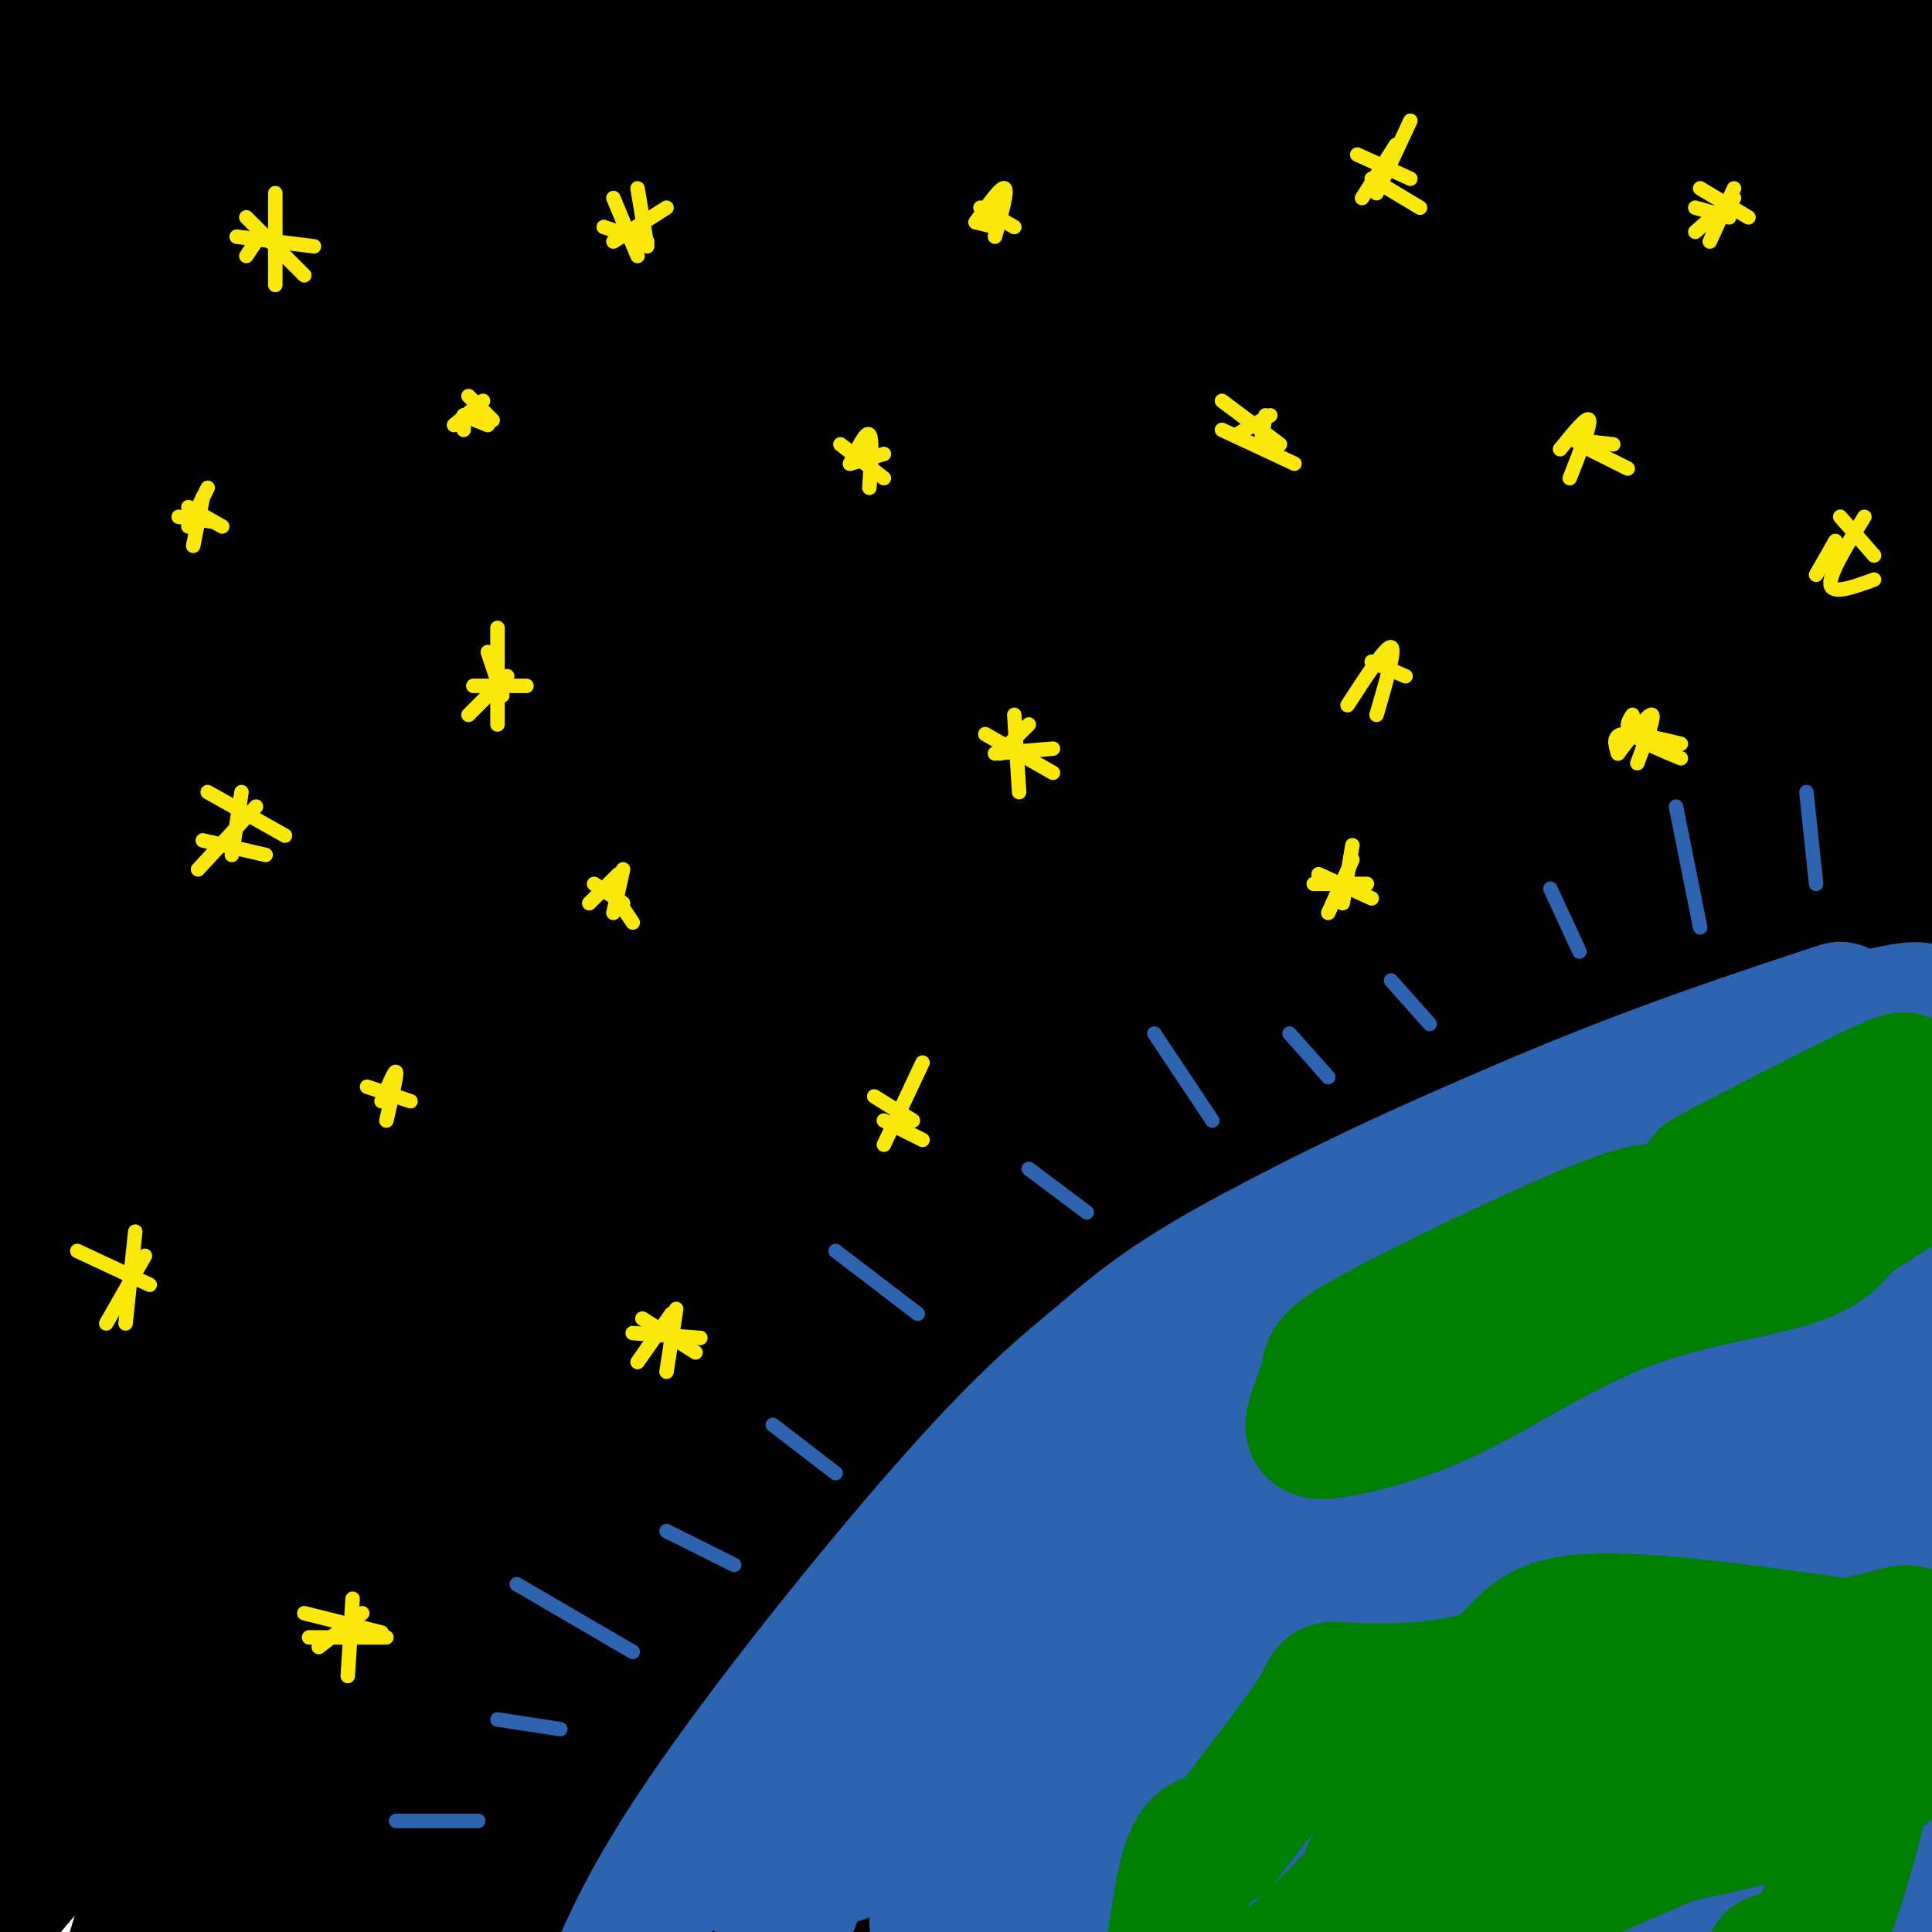 <svg viewBox='0 0 400 400' version='1.1' xmlns='http://www.w3.org/2000/svg' xmlns:xlink='http://www.w3.org/1999/xlink'><g fill='none' stroke='#000000' stroke-width='28' stroke-linecap='round' stroke-linejoin='round'><path d='M92,111c22.690,-24.993 45.380,-49.986 53,-62c7.620,-12.014 0.170,-11.048 -31,14c-31.170,25.048 -86.062,74.177 -105,89c-18.938,14.823 -1.924,-4.660 26,-35c27.924,-30.340 66.757,-71.536 81,-87c14.243,-15.464 3.897,-5.196 5,-8c1.103,-2.804 13.657,-18.679 -16,11c-29.657,29.679 -101.523,104.914 -97,95c4.523,-9.914 85.435,-104.975 97,-124c11.565,-19.025 -46.218,37.988 -104,95'/><path d='M1,99c-26.009,24.798 -39.031,39.292 -12,7c27.031,-32.292 94.113,-111.371 86,-108c-8.113,3.371 -91.423,89.194 -94,89c-2.577,-0.194 75.577,-86.403 93,-107c17.423,-20.597 -25.887,24.417 -54,52c-28.113,27.583 -41.031,37.734 -29,21c12.031,-16.734 49.009,-60.353 56,-70c6.991,-9.647 -16.004,14.676 -39,39'/><path d='M8,22c-15.653,14.778 -35.287,32.223 -25,20c10.287,-12.223 50.493,-54.115 52,-57c1.507,-2.885 -35.684,33.238 -43,38c-7.316,4.762 15.245,-21.836 24,-33c8.755,-11.164 3.705,-6.895 2,-8c-1.705,-1.105 -0.064,-7.585 -4,-1c-3.936,6.585 -13.449,26.235 -18,36c-4.551,9.765 -4.139,9.644 -3,10c1.139,0.356 3.007,1.189 4,3c0.993,1.811 1.112,4.599 15,-4c13.888,-8.599 41.547,-28.584 61,-41c19.453,-12.416 30.701,-17.262 35,-18c4.299,-0.738 1.650,2.631 -1,6'/><path d='M107,-27c-18.192,24.788 -63.171,83.759 -91,123c-27.829,39.241 -38.506,58.754 -41,66c-2.494,7.246 3.195,2.225 17,-12c13.805,-14.225 35.726,-37.655 73,-73c37.274,-35.345 89.902,-82.605 112,-100c22.098,-17.395 13.666,-4.925 28,-19c14.334,-14.075 51.435,-54.696 6,2c-45.435,56.696 -173.406,210.707 -212,256c-38.594,45.293 12.190,-18.133 52,-64c39.810,-45.867 68.648,-74.174 96,-100c27.352,-25.826 53.218,-49.170 71,-62c17.782,-12.830 27.480,-15.147 41,-25c13.520,-9.853 30.863,-27.244 -8,16c-38.863,43.244 -133.931,147.122 -229,251'/><path d='M22,232c-25.003,26.554 26.990,-32.561 70,-78c43.010,-45.439 77.038,-77.203 107,-104c29.962,-26.797 55.860,-48.627 73,-61c17.140,-12.373 25.523,-15.288 30,-16c4.477,-0.712 5.049,0.780 5,3c-0.049,2.220 -0.721,5.167 -19,24c-18.279,18.833 -54.167,53.551 -70,68c-15.833,14.449 -11.610,8.630 -62,67c-50.390,58.370 -155.391,180.929 -165,194c-9.609,13.071 76.174,-83.347 132,-143c55.826,-59.653 81.696,-82.541 106,-104c24.304,-21.459 47.041,-41.489 67,-57c19.959,-15.511 37.141,-26.502 46,-30c8.859,-3.498 9.396,0.496 17,-4c7.604,-4.496 22.275,-17.484 -12,19c-34.275,36.484 -117.497,122.438 -193,206c-75.503,83.562 -143.287,164.732 -164,189c-20.713,24.268 5.643,-8.366 32,-41'/><path d='M22,364c32.508,-38.646 97.780,-114.761 137,-158c39.220,-43.239 52.390,-53.600 72,-70c19.610,-16.400 45.662,-38.837 67,-55c21.338,-16.163 37.963,-26.050 49,-30c11.037,-3.950 16.485,-1.962 25,-6c8.515,-4.038 20.097,-14.103 -14,20c-34.097,34.103 -113.871,112.372 -164,163c-50.129,50.628 -70.611,73.615 -110,118c-39.389,44.385 -97.684,110.169 -76,88c21.684,-22.169 123.346,-132.290 177,-189c53.654,-56.710 59.300,-60.007 77,-75c17.700,-14.993 47.456,-41.682 70,-57c22.544,-15.318 37.877,-19.266 53,-28c15.123,-8.734 30.036,-22.254 -4,13c-34.036,35.254 -117.021,119.281 -186,194c-68.979,74.719 -123.953,140.131 -130,146c-6.047,5.869 36.834,-47.804 65,-82c28.166,-34.196 41.619,-48.913 61,-69c19.381,-20.087 44.691,-45.543 70,-71'/><path d='M261,216c23.108,-21.906 45.877,-41.173 66,-53c20.123,-11.827 37.600,-16.216 50,-22c12.400,-5.784 19.724,-12.964 -10,20c-29.724,32.964 -96.496,106.072 -152,170c-55.504,63.928 -99.738,118.676 -92,109c7.738,-9.676 67.450,-83.778 101,-124c33.550,-40.222 40.939,-46.566 56,-59c15.061,-12.434 37.793,-30.960 51,-39c13.207,-8.040 16.889,-5.596 28,-13c11.111,-7.404 29.650,-24.658 -1,13c-30.650,37.658 -110.490,130.226 -157,187c-46.510,56.774 -59.691,77.754 -43,58c16.691,-19.754 63.254,-80.241 97,-119c33.746,-38.759 54.674,-55.791 67,-64c12.326,-8.209 16.049,-7.595 28,-17c11.951,-9.405 32.129,-28.830 5,5c-27.129,33.830 -101.564,120.915 -176,208'/><path d='M179,476c-8.452,8.888 58.419,-72.891 92,-113c33.581,-40.109 33.873,-38.547 43,-46c9.127,-7.453 27.091,-23.921 38,-32c10.909,-8.079 14.764,-7.769 22,-12c7.236,-4.231 17.853,-13.002 -10,21c-27.853,34.002 -94.177,110.778 -124,146c-29.823,35.222 -23.144,28.889 -26,34c-2.856,5.111 -15.248,21.666 1,4c16.248,-17.666 61.137,-69.554 90,-100c28.863,-30.446 41.701,-39.449 49,-44c7.299,-4.551 9.061,-4.649 16,-10c6.939,-5.351 19.056,-15.956 0,5c-19.056,20.956 -69.286,73.472 -105,113c-35.714,39.528 -56.913,66.069 -35,44c21.913,-22.069 86.938,-92.749 122,-128c35.062,-35.251 40.161,-35.072 33,-25c-7.161,10.072 -26.580,30.036 -46,50'/><path d='M339,383c-28.530,31.413 -76.855,84.945 -76,85c0.855,0.055 50.890,-53.369 82,-85c31.110,-31.631 43.296,-41.470 31,-27c-12.296,14.470 -49.072,53.248 -72,79c-22.928,25.752 -32.007,38.479 -34,43c-1.993,4.521 3.099,0.837 4,1c0.901,0.163 -2.391,4.175 18,-16c20.391,-20.175 64.464,-64.536 87,-87c22.536,-22.464 23.535,-23.032 6,-4c-17.535,19.032 -53.606,57.662 -76,82c-22.394,24.338 -31.113,34.382 -13,19c18.113,-15.382 63.056,-56.191 108,-97'/><path d='M404,376c7.869,-6.667 -26.458,25.164 -50,49c-23.542,23.836 -36.299,39.676 -39,45c-2.701,5.324 4.653,0.130 6,0c1.347,-0.130 -3.312,4.802 17,-12c20.312,-16.802 65.594,-55.340 64,-52c-1.594,3.340 -50.064,48.557 -66,65c-15.936,16.443 0.662,4.112 22,-32c21.338,-36.112 47.417,-96.005 62,-124c14.583,-27.995 17.672,-24.091 -2,-2c-19.672,22.091 -62.104,62.371 -97,101c-34.896,38.629 -62.256,75.608 -70,87c-7.744,11.392 4.128,-2.804 16,-17'/><path d='M267,484c20.832,-26.793 64.912,-85.275 106,-132c41.088,-46.725 79.183,-81.691 83,-88c3.817,-6.309 -26.643,16.041 -81,64c-54.357,47.959 -132.609,121.526 -168,154c-35.391,32.474 -27.921,23.854 -30,25c-2.079,1.146 -13.707,12.056 -7,-2c6.707,-14.056 31.750,-53.079 51,-80c19.250,-26.921 32.708,-41.741 47,-59c14.292,-17.259 29.419,-36.956 50,-59c20.581,-22.044 46.616,-46.435 73,-68c26.384,-21.565 53.118,-40.303 39,-25c-14.118,15.303 -69.086,64.647 -135,130c-65.914,65.353 -142.772,146.716 -179,183c-36.228,36.284 -31.824,27.488 -30,19c1.824,-8.488 1.068,-16.670 1,-22c-0.068,-5.330 0.552,-7.809 16,-46c15.448,-38.191 45.724,-112.096 76,-186'/><path d='M179,292c28.998,-63.825 63.492,-130.388 77,-158c13.508,-27.612 6.031,-16.272 -9,0c-15.031,16.272 -37.614,37.475 -50,47c-12.386,9.525 -14.574,7.370 -47,58c-32.426,50.630 -95.091,154.044 -118,185c-22.909,30.956 -6.061,-10.545 9,-64c15.061,-53.455 28.336,-118.863 35,-153c6.664,-34.137 6.718,-37.001 18,-59c11.282,-21.999 33.791,-63.132 26,-49c-7.791,14.132 -45.882,83.530 -76,158c-30.118,74.470 -52.263,154.011 -49,123c3.263,-31.011 31.932,-172.575 48,-242c16.068,-69.425 19.534,-66.713 23,-64'/><path d='M66,74c-11.536,42.264 -51.877,179.922 -69,244c-17.123,64.078 -11.028,54.574 -8,50c3.028,-4.574 2.989,-4.218 3,3c0.011,7.218 0.071,21.298 6,-18c5.929,-39.298 17.727,-131.976 26,-184c8.273,-52.024 13.019,-63.395 19,-83c5.981,-19.605 13.196,-47.444 5,-11c-8.196,36.444 -31.802,137.169 -43,186c-11.198,48.831 -9.988,45.766 -10,54c-0.012,8.234 -1.246,27.765 0,33c1.246,5.235 4.973,-3.828 7,-5c2.027,-1.172 2.355,5.546 9,-26c6.645,-31.546 19.606,-101.357 28,-141c8.394,-39.643 12.220,-49.119 18,-65c5.780,-15.881 13.513,-38.167 21,-54c7.487,-15.833 14.729,-25.213 20,-31c5.271,-5.787 8.573,-7.981 11,-5c2.427,2.981 3.979,11.137 -2,39c-5.979,27.863 -19.490,75.431 -33,123'/><path d='M74,183c-20.037,70.123 -53.628,183.929 -52,184c1.628,0.071 38.477,-113.595 58,-170c19.523,-56.405 21.720,-55.549 30,-68c8.280,-12.451 22.643,-38.210 35,-57c12.357,-18.790 22.709,-30.610 30,-34c7.291,-3.390 11.521,1.649 16,-1c4.479,-2.649 9.208,-12.987 -8,31c-17.208,43.987 -56.354,142.299 -80,200c-23.646,57.701 -31.792,74.792 -38,86c-6.208,11.208 -10.477,16.532 -14,20c-3.523,3.468 -6.301,5.078 -7,-9c-0.699,-14.078 0.680,-43.844 1,-60c0.320,-16.156 -0.418,-18.702 8,-58c8.418,-39.298 25.990,-115.349 32,-148c6.010,-32.651 0.456,-21.903 -5,-13c-5.456,8.903 -10.813,15.960 -15,18c-4.187,2.040 -7.205,-0.938 -20,38c-12.795,38.938 -35.368,119.791 -45,152c-9.632,32.209 -6.323,15.774 -5,7c1.323,-8.774 0.662,-9.887 0,-11'/><path d='M-5,290c0.381,-24.048 1.333,-78.667 6,-123c4.667,-44.333 13.049,-78.378 10,-71c-3.049,7.378 -17.529,56.181 -26,94c-8.471,37.819 -10.934,64.654 -12,77c-1.066,12.346 -0.736,10.204 0,15c0.736,4.796 1.877,16.530 3,-8c1.123,-24.530 2.229,-85.326 3,-114c0.771,-28.674 1.206,-25.228 5,-35c3.794,-9.772 10.948,-32.762 16,-41c5.052,-8.238 8.004,-1.724 14,-3c5.996,-1.276 15.037,-10.344 29,-20c13.963,-9.656 32.846,-19.902 66,-32c33.154,-12.098 80.577,-26.049 128,-40'/><path d='M237,-11c29.058,-7.878 37.701,-7.574 4,0c-33.701,7.574 -109.748,22.416 -143,27c-33.252,4.584 -23.710,-1.090 -21,-4c2.710,-2.910 -1.411,-3.055 -3,-4c-1.589,-0.945 -0.646,-2.688 6,-6c6.646,-3.312 18.993,-8.191 27,-11c8.007,-2.809 11.672,-3.547 31,-8c19.328,-4.453 54.319,-12.622 75,-17c20.681,-4.378 27.052,-4.965 34,-5c6.948,-0.035 14.474,0.483 22,1'/><path d='M41,78c-3.951,6.868 -7.902,13.737 -12,28c-4.098,14.263 -8.342,35.922 -10,50c-1.658,14.078 -0.731,20.577 1,25c1.731,4.423 4.265,6.771 8,8c3.735,1.229 8.671,1.339 14,0c5.329,-1.339 11.050,-4.129 19,-10c7.950,-5.871 18.130,-14.824 33,-31c14.870,-16.176 34.430,-39.575 46,-53c11.570,-13.425 15.150,-16.876 18,-18c2.850,-1.124 4.969,0.080 5,0c0.031,-0.080 -2.026,-1.443 -34,52c-31.974,53.443 -93.867,161.692 -97,170c-3.133,8.308 52.492,-83.323 87,-137c34.508,-53.677 47.899,-69.398 56,-78c8.101,-8.602 10.912,-10.085 18,-18c7.088,-7.915 18.454,-22.261 2,14c-16.454,36.261 -60.727,123.131 -105,210'/><path d='M90,290c-25.441,52.903 -36.545,80.161 -35,81c1.545,0.839 15.737,-24.740 35,-64c19.263,-39.260 43.597,-92.200 59,-124c15.403,-31.800 21.874,-42.461 38,-64c16.126,-21.539 41.908,-53.957 53,-67c11.092,-13.043 7.495,-6.711 13,-9c5.505,-2.289 20.111,-13.198 12,5c-8.111,18.198 -38.941,65.503 -86,152c-47.059,86.497 -110.349,212.185 -118,225c-7.651,12.815 40.337,-87.245 66,-139c25.663,-51.755 29.000,-55.207 38,-70c9.000,-14.793 23.664,-40.928 44,-67c20.336,-26.072 46.343,-52.080 63,-67c16.657,-14.920 23.963,-18.752 27,-17c3.037,1.752 1.804,9.088 8,4c6.196,-5.088 19.822,-22.601 -9,23c-28.822,45.601 -100.092,154.314 -145,227c-44.908,72.686 -63.454,109.343 -82,146'/><path d='M71,465c-17.746,35.151 -21.113,50.028 -6,8c15.113,-42.028 48.704,-140.963 71,-203c22.296,-62.037 33.296,-87.178 48,-116c14.704,-28.822 33.114,-61.327 40,-75c6.886,-13.673 2.250,-8.515 -12,6c-14.250,14.515 -38.113,38.387 -58,62c-19.887,23.613 -35.799,46.966 -51,69c-15.201,22.034 -29.691,42.750 -52,80c-22.309,37.250 -52.438,91.035 -66,115c-13.562,23.965 -10.557,18.110 1,-5c11.557,-23.110 31.666,-63.476 54,-102c22.334,-38.524 46.894,-75.206 66,-102c19.106,-26.794 32.758,-43.701 48,-60c15.242,-16.299 32.074,-31.990 46,-43c13.926,-11.010 24.947,-17.338 31,-18c6.053,-0.662 7.139,4.342 9,7c1.861,2.658 4.499,2.970 -14,32c-18.499,29.030 -58.134,86.777 -99,152c-40.866,65.223 -82.962,137.921 -84,141c-1.038,3.079 38.981,-63.460 79,-130'/><path d='M122,283c18.566,-31.433 25.479,-45.016 47,-75c21.521,-29.984 57.648,-76.369 82,-103c24.352,-26.631 36.929,-33.507 50,-42c13.071,-8.493 26.637,-18.602 34,-17c7.363,1.602 8.521,14.915 11,18c2.479,3.085 6.277,-4.058 -23,40c-29.277,44.058 -91.628,139.317 -137,205c-45.372,65.683 -73.764,101.791 -84,113c-10.236,11.209 -2.316,-2.482 -1,-6c1.316,-3.518 -3.972,3.135 17,-34c20.972,-37.135 68.204,-118.059 97,-163c28.796,-44.941 39.155,-53.899 55,-69c15.845,-15.101 37.174,-36.345 53,-50c15.826,-13.655 26.147,-19.721 37,-26c10.853,-6.279 22.237,-12.770 9,3c-13.237,15.770 -51.097,53.800 -75,79c-23.903,25.200 -33.851,37.571 -56,66c-22.149,28.429 -56.500,72.916 -86,114c-29.500,41.084 -54.150,78.766 -66,97c-11.850,18.234 -10.902,17.021 -4,0c6.902,-17.021 19.757,-49.851 37,-87c17.243,-37.149 38.873,-78.617 56,-111c17.127,-32.383 29.751,-55.681 43,-77c13.249,-21.319 27.125,-40.660 41,-60'/><path d='M259,98c11.952,-15.900 21.331,-25.651 23,-29c1.669,-3.349 -4.373,-0.298 -17,10c-12.627,10.298 -31.841,27.841 -47,42c-15.159,14.159 -26.265,24.933 -60,64c-33.735,39.067 -90.100,106.428 -127,149c-36.900,42.572 -54.337,60.356 -63,68c-8.663,7.644 -8.553,5.148 -13,7c-4.447,1.852 -13.450,8.051 9,-24c22.450,-32.051 76.353,-102.351 109,-142c32.647,-39.649 44.036,-48.648 61,-64c16.964,-15.352 39.501,-37.059 60,-54c20.499,-16.941 38.958,-29.118 50,-33c11.042,-3.882 14.667,0.531 27,-5c12.333,-5.531 33.376,-21.007 -12,39c-45.376,60.007 -157.170,195.495 -212,266c-54.830,70.505 -52.695,76.025 -21,37c31.695,-39.025 92.951,-122.597 128,-168c35.049,-45.403 43.890,-52.638 58,-68c14.110,-15.362 33.488,-38.851 60,-60c26.512,-21.149 60.158,-39.957 79,-48c18.842,-8.043 22.881,-5.319 25,0c2.119,5.319 2.320,13.234 -4,26c-6.320,12.766 -19.160,30.383 -32,48'/><path d='M340,159c-51.019,73.030 -162.565,231.604 -194,273c-31.435,41.396 17.243,-34.388 57,-94c39.757,-59.612 70.594,-103.052 93,-132c22.406,-28.948 36.382,-43.403 50,-57c13.618,-13.597 26.878,-26.335 40,-36c13.122,-9.665 26.107,-16.257 28,-13c1.893,3.257 -7.304,16.364 -7,17c0.304,0.636 10.111,-11.199 -26,37c-36.111,48.199 -118.138,156.433 -167,218c-48.862,61.567 -64.559,76.467 -74,81c-9.441,4.533 -12.626,-1.302 -11,-12c1.626,-10.698 8.062,-26.258 17,-46c8.938,-19.742 20.378,-43.667 31,-66c10.622,-22.333 20.427,-43.073 41,-74c20.573,-30.927 51.913,-72.041 71,-95c19.087,-22.959 25.920,-27.762 38,-38c12.080,-10.238 29.406,-25.910 20,-13c-9.406,12.910 -45.545,54.403 -88,108c-42.455,53.597 -91.228,119.299 -140,185'/><path d='M119,402c-35.271,45.226 -53.449,65.793 -60,70c-6.551,4.207 -1.474,-7.944 4,-21c5.474,-13.056 11.344,-27.017 20,-44c8.656,-16.983 20.096,-36.987 34,-58c13.904,-21.013 30.272,-43.034 45,-63c14.728,-19.966 27.816,-37.877 50,-62c22.184,-24.123 53.464,-54.457 73,-71c19.536,-16.543 27.329,-19.296 32,-19c4.671,0.296 6.222,3.640 8,6c1.778,2.360 3.784,3.735 -16,33c-19.784,29.265 -61.359,86.420 -100,146c-38.641,59.580 -74.348,121.584 -65,105c9.348,-16.584 63.751,-111.758 95,-164c31.249,-52.242 39.342,-61.552 55,-80c15.658,-18.448 38.879,-46.033 27,-30c-11.879,16.033 -58.860,75.686 -97,132c-38.140,56.314 -67.440,109.290 -83,138c-15.560,28.710 -17.382,33.153 -19,40c-1.618,6.847 -3.034,16.099 8,3c11.034,-13.099 34.517,-48.550 58,-84'/><path d='M188,379c34.945,-53.147 93.306,-144.015 129,-192c35.694,-47.985 48.720,-53.087 60,-58c11.280,-4.913 20.812,-9.637 26,-7c5.188,2.637 6.031,12.635 10,13c3.969,0.365 11.065,-8.904 -4,34c-15.065,42.904 -52.289,137.979 -69,179c-16.711,41.021 -12.907,27.986 -12,22c0.907,-5.986 -1.082,-4.923 -3,-2c-1.918,2.923 -3.767,7.706 6,-27c9.767,-34.706 31.148,-108.900 46,-152c14.852,-43.100 23.174,-55.105 30,-66c6.826,-10.895 12.155,-20.682 17,-27c4.845,-6.318 9.206,-9.169 11,-6c1.794,3.169 1.022,12.358 2,13c0.978,0.642 3.706,-7.265 -4,33c-7.706,40.265 -25.846,128.700 -35,169c-9.154,40.300 -9.323,32.466 -11,30c-1.677,-2.466 -4.861,0.436 -7,3c-2.139,2.564 -3.233,4.790 -5,-11c-1.767,-15.790 -4.206,-49.597 -5,-72c-0.794,-22.403 0.059,-33.401 3,-50c2.941,-16.599 7.971,-38.800 13,-61'/><path d='M386,144c5.144,-20.509 11.502,-41.282 12,-20c0.498,21.282 -4.866,84.620 -6,116c-1.134,31.380 1.961,30.802 7,44c5.039,13.198 12.021,40.173 15,54c2.979,13.827 1.954,14.507 0,15c-1.954,0.493 -4.837,0.799 -8,1c-3.163,0.201 -6.605,0.298 -12,-9c-5.395,-9.298 -12.743,-27.991 -17,-44c-4.257,-16.009 -5.422,-29.333 -6,-44c-0.578,-14.667 -0.568,-30.678 0,-43c0.568,-12.322 1.693,-20.955 6,-37c4.307,-16.045 11.796,-39.503 16,-45c4.204,-5.497 5.123,6.968 6,4c0.877,-2.968 1.713,-21.367 0,24c-1.713,45.367 -5.975,154.500 -8,168c-2.025,13.500 -1.815,-68.635 -2,-105c-0.185,-36.365 -0.767,-26.962 4,-53c4.767,-26.038 14.884,-87.519 25,-149'/><path d='M418,21c4.219,-31.015 2.265,-34.052 7,-44c4.735,-9.948 16.159,-26.806 -5,-6c-21.159,20.806 -74.899,79.277 -110,115c-35.101,35.723 -51.561,48.699 -51,43c0.561,-5.699 18.142,-30.071 33,-50c14.858,-19.929 26.992,-35.414 51,-58c24.008,-22.586 59.891,-52.271 75,-64c15.109,-11.729 9.443,-5.501 -1,8c-10.443,13.501 -25.663,34.274 -48,60c-22.337,25.726 -51.792,56.405 -77,81c-25.208,24.595 -46.169,43.105 -49,41c-2.831,-2.105 12.468,-24.827 23,-40c10.532,-15.173 16.297,-22.799 28,-36c11.703,-13.201 29.343,-31.977 48,-49c18.657,-17.023 38.331,-32.292 45,-37c6.669,-4.708 0.335,1.146 -6,7'/><path d='M381,-8c-19.694,20.152 -65.930,67.031 -101,102c-35.070,34.969 -58.975,58.027 -59,53c-0.025,-5.027 23.828,-38.138 38,-57c14.172,-18.862 18.662,-23.476 32,-37c13.338,-13.524 35.523,-35.960 52,-49c16.477,-13.040 27.244,-16.684 37,-22c9.756,-5.316 18.499,-12.304 -13,18c-31.499,30.304 -103.240,97.900 -147,140c-43.760,42.100 -59.540,58.706 -24,27c35.540,-31.706 122.398,-111.723 167,-150c44.602,-38.277 46.946,-34.815 52,-34c5.054,0.815 12.819,-1.019 16,1c3.181,2.019 1.780,7.890 1,13c-0.780,5.110 -0.937,9.460 -8,24c-7.063,14.540 -21.031,39.270 -35,64'/><path d='M389,85c-13.939,23.450 -31.287,50.073 -24,38c7.287,-12.073 39.208,-62.844 56,-94c16.792,-31.156 18.456,-42.696 20,-41c1.544,1.696 2.967,16.628 1,35c-1.967,18.372 -7.323,40.185 -12,55c-4.677,14.815 -8.674,22.633 -12,27c-3.326,4.367 -5.981,5.282 -9,6c-3.019,0.718 -6.402,1.237 -9,-1c-2.598,-2.237 -4.410,-7.230 -6,-12c-1.590,-4.770 -2.957,-9.317 -1,-22c1.957,-12.683 7.239,-33.503 11,-47c3.761,-13.497 6.002,-19.672 10,-29c3.998,-9.328 9.752,-21.810 12,-21c2.248,0.810 0.990,14.910 -8,48c-8.990,33.090 -25.711,85.168 -30,92c-4.289,6.832 3.856,-31.584 12,-70'/><path d='M400,49c2.470,-15.218 2.643,-18.263 6,-30c3.357,-11.737 9.896,-32.167 14,-39c4.104,-6.833 5.771,-0.071 -4,29c-9.771,29.071 -30.981,80.450 -27,86c3.981,5.550 33.155,-34.728 47,-54c13.845,-19.272 12.363,-17.536 16,-25c3.637,-7.464 12.393,-24.127 11,-23c-1.393,1.127 -12.934,20.045 -33,48c-20.066,27.955 -48.657,64.947 -39,45c9.657,-19.947 57.561,-96.832 66,-115c8.439,-18.168 -22.589,22.381 -43,52c-20.411,29.619 -30.206,48.310 -40,67'/><path d='M374,90c-6.444,14.156 -2.556,16.044 3,15c5.556,-1.044 12.778,-5.022 20,-9'/><path d='M395,38c-0.476,-7.077 -0.952,-14.155 -5,-10c-4.048,4.155 -11.667,19.542 -11,18c0.667,-1.542 9.619,-20.012 8,-20c-1.619,0.012 -13.810,18.506 -26,37'/></g>
<g fill='none' stroke='#fae80b' stroke-width='3' stroke-linecap='round' stroke-linejoin='round'><path d='M57,40c0.000,0.000 0.000,19.000 0,19'/><path d='M49,49c0.000,0.000 16.000,2.000 16,2'/><path d='M51,45c0.000,0.000 12.000,12.000 12,12'/><path d='M51,53c0.000,0.000 2.000,-3.000 2,-3'/><path d='M132,39c0.000,0.000 2.000,12.000 2,12'/><path d='M125,47c0.000,0.000 9.000,3.000 9,3'/><path d='M127,41c0.000,0.000 5.000,12.000 5,12'/><path d='M127,50c0.000,0.000 11.000,-7.000 11,-7'/><path d='M103,130c0.000,0.000 0.000,20.000 0,20'/><path d='M98,142c0.000,0.000 11.000,0.000 11,0'/><path d='M101,135c0.000,0.000 3.000,9.000 3,9'/><path d='M97,148c0.000,0.000 8.000,-8.000 8,-8'/><path d='M174,92c0.000,0.000 9.000,7.000 9,7'/><path d='M176,96c1.667,-3.417 3.333,-6.833 4,-6c0.667,0.833 0.333,5.917 0,11'/><path d='M176,96c0.000,0.000 7.000,-2.000 7,-2'/><path d='M203,43c0.000,0.000 7.000,4.000 7,4'/><path d='M202,46c2.667,-3.750 5.333,-7.500 6,-7c0.667,0.500 -0.667,5.250 -2,10'/><path d='M202,46c0.000,0.000 4.000,1.000 4,1'/><path d='M39,105c0.000,0.000 7.000,4.000 7,4'/><path d='M39,109c0.000,0.000 4.000,-8.000 4,-8'/><path d='M42,103c0.000,0.000 -2.000,10.000 -2,10'/><path d='M37,107c0.000,0.000 7.000,1.000 7,1'/><path d='M97,82c0.000,0.000 5.000,5.000 5,5'/><path d='M94,88c0.000,0.000 6.000,-5.000 6,-5'/><path d='M96,86c0.000,0.000 0.000,3.000 0,3'/><path d='M96,86c0.000,0.000 5.000,2.000 5,2'/><path d='M43,164c0.000,0.000 16.000,9.000 16,9'/><path d='M41,180c0.000,0.000 12.000,-13.000 12,-13'/><path d='M50,164c0.000,0.000 -2.000,13.000 -2,13'/><path d='M42,174c0.000,0.000 13.000,3.000 13,3'/><path d='M123,183c0.000,0.000 6.000,4.000 6,4'/><path d='M122,187c0.000,0.000 6.000,-6.000 6,-6'/><path d='M129,180c0.000,0.000 -2.000,9.000 -2,9'/><path d='M127,185c0.000,0.000 4.000,6.000 4,6'/><path d='M76,225c0.000,0.000 9.000,3.000 9,3'/><path d='M79,228c1.417,-3.333 2.833,-6.667 3,-6c0.167,0.667 -0.917,5.333 -2,10'/></g>
<g fill='none' stroke='#2d63af' stroke-width='28' stroke-linecap='round' stroke-linejoin='round'><path d='M164,394c-0.669,-3.856 -1.339,-7.712 2,-17c3.339,-9.288 10.685,-24.006 23,-41c12.315,-16.994 29.599,-36.262 39,-48c9.401,-11.738 10.920,-15.946 26,-25c15.080,-9.054 43.723,-22.953 70,-33c26.277,-10.047 50.190,-16.244 62,-19c11.810,-2.756 11.517,-2.073 13,-1c1.483,1.073 4.741,2.537 8,4'/><path d='M369,235c-17.634,11.168 -35.268,22.337 -44,28c-8.732,5.663 -8.563,5.822 -26,23c-17.437,17.178 -52.480,51.376 -69,69c-16.520,17.624 -14.516,18.675 -11,18c3.516,-0.675 8.543,-3.078 7,0c-1.543,3.078 -9.655,11.635 11,-10c20.655,-21.635 70.076,-73.463 74,-81c3.924,-7.537 -37.650,29.215 -68,60c-30.350,30.785 -49.475,55.602 -49,56c0.475,0.398 20.551,-23.624 41,-52c20.449,-28.376 41.271,-61.108 45,-71c3.729,-9.892 -9.636,3.054 -23,16'/><path d='M257,291c-10.641,10.406 -25.743,28.422 -39,47c-13.257,18.578 -24.670,37.717 -27,44c-2.330,6.283 4.421,-0.289 5,1c0.579,1.289 -5.016,10.441 12,-9c17.016,-19.441 56.644,-67.475 74,-90c17.356,-22.525 12.441,-19.540 9,-18c-3.441,1.540 -5.409,1.636 -12,6c-6.591,4.364 -17.805,12.997 -31,28c-13.195,15.003 -28.370,36.376 -36,48c-7.630,11.624 -7.714,13.500 -7,17c0.714,3.500 2.227,8.625 7,8c4.773,-0.625 12.808,-7.000 13,-6c0.192,1.000 -7.457,9.374 18,-17c25.457,-26.374 84.020,-87.495 97,-102c12.980,-14.505 -19.624,17.607 -35,33c-15.376,15.393 -13.524,14.067 -26,31c-12.476,16.933 -39.279,52.124 -52,70c-12.721,17.876 -11.361,18.438 -10,19'/><path d='M217,401c-0.264,2.221 4.078,-1.725 3,2c-1.078,3.725 -7.574,15.121 24,-22c31.574,-37.121 101.219,-122.761 108,-130c6.781,-7.239 -49.300,63.921 -78,103c-28.700,39.079 -30.018,46.078 -27,46c3.018,-0.078 10.374,-7.232 10,-5c-0.374,2.232 -8.476,13.850 19,-20c27.476,-33.850 90.531,-113.170 91,-113c0.469,0.170 -61.647,79.829 -89,117c-27.353,37.171 -19.941,31.854 -10,23c9.941,-8.854 22.412,-21.244 39,-42c16.588,-20.756 37.294,-49.878 58,-79'/><path d='M365,281c13.157,-18.638 17.050,-25.735 8,-13c-9.050,12.735 -31.042,45.300 -54,82c-22.958,36.700 -46.881,77.536 -27,52c19.881,-25.536 83.565,-117.442 90,-122c6.435,-4.558 -44.380,78.233 -63,111c-18.620,32.767 -5.046,15.510 0,11c5.046,-4.510 1.565,3.726 8,-7c6.435,-10.726 22.788,-40.416 37,-64c14.212,-23.584 26.284,-41.064 20,-25c-6.284,16.064 -30.923,65.671 -41,87c-10.077,21.329 -5.594,14.380 -3,12c2.594,-2.380 3.297,-0.190 4,2'/><path d='M344,407c12.426,-22.228 41.489,-78.797 46,-80c4.511,-1.203 -15.532,52.959 -23,75c-7.468,22.041 -2.361,11.959 0,10c2.361,-1.959 1.974,4.203 5,0c3.026,-4.203 9.463,-18.773 17,-33c7.537,-14.227 16.175,-28.112 15,-18c-1.175,10.112 -12.162,44.223 -13,49c-0.838,4.777 8.475,-19.778 11,-36c2.525,-16.222 -1.737,-24.111 -6,-32'/><path d='M379,242c2.054,-14.917 4.107,-29.833 6,-10c1.893,19.833 3.625,74.417 5,99c1.375,24.583 2.393,19.167 4,18c1.607,-1.167 3.804,1.917 6,5'/><path d='M330,239c-20.232,14.887 -40.464,29.774 -53,40c-12.536,10.226 -17.375,15.792 -24,24c-6.625,8.208 -15.036,19.060 -27,47c-11.964,27.940 -27.482,72.970 -43,118'/><path d='M381,209c-17.781,5.861 -35.562,11.722 -58,21c-22.438,9.278 -49.532,21.974 -66,31c-16.468,9.026 -22.311,14.381 -29,20c-6.689,5.619 -14.223,11.503 -29,28c-14.777,16.497 -36.796,43.607 -51,64c-14.204,20.393 -20.593,34.067 -26,52c-5.407,17.933 -9.830,40.124 -11,55c-1.170,14.876 0.915,22.438 3,30'/><path d='M200,399c3.372,-1.306 6.744,-2.611 9,-6c2.256,-3.389 3.395,-8.861 0,-12c-3.395,-3.139 -11.324,-3.943 -25,0c-13.676,3.943 -33.099,12.634 -24,7c9.099,-5.634 46.719,-25.594 48,-27c1.281,-1.406 -33.777,15.741 -45,22c-11.223,6.259 1.388,1.629 14,-3'/></g>
<g fill='none' stroke='#008000' stroke-width='28' stroke-linecap='round' stroke-linejoin='round'><path d='M253,381c8.456,-10.954 16.912,-21.907 20,-27c3.088,-5.093 0.807,-4.324 7,-4c6.193,0.324 20.860,0.203 28,-3c7.140,-3.203 6.754,-9.486 18,-11c11.246,-1.514 34.123,1.743 57,5'/><path d='M383,341c8.488,11.333 1.208,37.167 -3,50c-4.208,12.833 -5.345,12.667 -7,13c-1.655,0.333 -3.827,1.167 -6,2'/><path d='M252,381c-2.143,0.106 -4.287,0.211 -6,6c-1.713,5.789 -2.997,17.260 -4,23c-1.003,5.740 -1.726,5.747 0,6c1.726,0.253 5.902,0.751 8,2c2.098,1.249 2.117,3.249 24,-6c21.883,-9.249 65.630,-29.749 90,-39c24.370,-9.251 29.361,-7.255 23,-4c-6.361,3.255 -24.076,7.769 -45,12c-20.924,4.231 -45.056,8.177 -54,8c-8.944,-0.177 -2.698,-4.479 6,-8c8.698,-3.521 19.849,-6.260 31,-9'/><path d='M325,372c20.412,-5.906 55.941,-16.170 64,-17c8.059,-0.830 -11.353,7.774 -25,12c-13.647,4.226 -21.527,4.074 -28,4c-6.473,-0.074 -11.537,-0.069 -15,-2c-3.463,-1.931 -5.325,-5.799 6,-11c11.325,-5.201 35.838,-11.734 52,-16c16.162,-4.266 23.971,-6.265 4,0c-19.971,6.265 -67.724,20.793 -87,27c-19.276,6.207 -10.074,4.094 -7,6c3.074,1.906 0.021,7.830 -5,14c-5.021,6.170 -12.011,12.585 -19,19'/><path d='M265,408c-4.912,4.272 -7.691,5.450 -5,5c2.691,-0.450 10.850,-2.530 20,-4c9.150,-1.470 19.289,-2.330 26,-14c6.711,-11.670 9.995,-34.149 10,-28c0.005,6.149 -3.268,40.925 -4,56c-0.732,15.075 1.077,10.450 5,7c3.923,-3.450 9.962,-5.725 16,-8'/><path d='M346,251c-2.480,-0.481 -4.960,-0.962 -17,4c-12.040,4.962 -33.639,15.368 -44,21c-10.361,5.632 -9.483,6.489 -10,9c-0.517,2.511 -2.429,6.674 -3,9c-0.571,2.326 0.201,2.814 5,2c4.799,-0.814 13.627,-2.929 24,-8c10.373,-5.071 22.293,-13.096 35,-18c12.707,-4.904 26.202,-6.687 34,-9c7.798,-2.313 9.899,-5.157 12,-8'/><path d='M382,253c8.869,-5.808 25.040,-16.328 27,-18c1.960,-1.672 -10.292,5.505 -17,6c-6.708,0.495 -7.872,-5.690 -16,-5c-8.128,0.690 -23.220,8.257 -23,8c0.220,-0.257 15.752,-8.338 27,-14c11.248,-5.662 18.214,-8.903 12,-4c-6.214,4.903 -25.607,17.952 -45,31'/><path d='M347,257c-5.489,5.267 3.289,2.933 13,0c9.711,-2.933 20.356,-6.467 31,-10'/></g>
<g fill='none' stroke='#fae80b' stroke-width='3' stroke-linecap='round' stroke-linejoin='round'><path d='M204,152c0.000,0.000 14.000,8.000 14,8'/><path d='M207,156c0.000,0.000 6.000,-6.000 6,-6'/><path d='M210,148c0.000,0.000 1.000,16.000 1,16'/><path d='M206,156c0.000,0.000 12.000,-1.000 12,-1'/><path d='M253,83c0.000,0.000 12.000,9.000 12,9'/><path d='M256,90c0.000,0.000 7.000,-4.000 7,-4'/><path d='M262,86c0.000,0.000 -1.000,6.000 -1,6'/><path d='M253,89c0.000,0.000 15.000,7.000 15,7'/><path d='M63,334c0.000,0.000 16.000,4.000 16,4'/><path d='M66,341c0.000,0.000 9.000,-7.000 9,-7'/><path d='M73,331c0.000,0.000 -1.000,16.000 -1,16'/><path d='M64,339c0.000,0.000 16.000,0.000 16,0'/><path d='M133,273c0.000,0.000 11.000,7.000 11,7'/><path d='M132,282c0.000,0.000 7.000,-10.000 7,-10'/><path d='M140,271c0.000,0.000 -2.000,13.000 -2,13'/><path d='M131,276c0.000,0.000 14.000,1.000 14,1'/><path d='M181,227c0.000,0.000 8.000,5.000 8,5'/><path d='M191,220c0.000,0.000 -8.000,17.000 -8,17'/><path d='M183,232c0.000,0.000 8.000,4.000 8,4'/><path d='M16,259c0.000,0.000 15.000,7.000 15,7'/><path d='M22,274c0.000,0.000 8.000,-14.000 8,-14'/><path d='M28,255c0.000,0.000 -2.000,19.000 -2,19'/><path d='M273,181c0.000,0.000 11.000,5.000 11,5'/><path d='M275,189c0.000,0.000 5.000,-11.000 5,-11'/><path d='M280,175c0.000,0.000 -2.000,12.000 -2,12'/><path d='M272,183c0.000,0.000 11.000,0.000 11,0'/><path d='M338,148c-0.833,1.250 -1.667,2.500 0,4c1.667,1.500 5.833,3.250 10,5'/><path d='M335,156c3.167,-4.167 6.333,-8.333 7,-8c0.667,0.333 -1.167,5.167 -3,10'/><path d='M335,156c-0.583,-1.833 -1.167,-3.667 1,-4c2.167,-0.333 7.083,0.833 12,2'/><path d='M284,137c0.000,0.000 7.000,3.000 7,3'/><path d='M279,146c4.000,-6.167 8.000,-12.333 9,-12c1.000,0.333 -1.000,7.167 -3,14'/><path d='M281,32c0.000,0.000 11.000,5.000 11,5'/><path d='M282,41c0.000,0.000 7.000,-11.000 7,-11'/><path d='M292,25c0.000,0.000 -7.000,15.000 -7,15'/><path d='M284,37c0.000,0.000 10.000,6.000 10,6'/><path d='M327,92c0.000,0.000 10.000,5.000 10,5'/><path d='M323,93c2.833,-3.500 5.667,-7.000 6,-6c0.333,1.000 -1.833,6.500 -4,12'/><path d='M325,91c0.000,0.000 9.000,1.000 9,1'/><path d='M352,39c0.000,0.000 10.000,6.000 10,6'/><path d='M351,48c0.000,0.000 8.000,-7.000 8,-7'/><path d='M359,39c0.000,0.000 -5.000,11.000 -5,11'/><path d='M351,43c0.000,0.000 7.000,2.000 7,2'/><path d='M381,107c0.000,0.000 7.000,8.000 7,8'/><path d='M376,119c0.000,0.000 4.000,-7.000 4,-7'/><path d='M386,107c-3.667,5.917 -7.333,11.833 -7,14c0.333,2.167 4.667,0.583 9,-1'/></g>
<g fill='none' stroke='#2d63af' stroke-width='3' stroke-linecap='round' stroke-linejoin='round'><path d='M82,377c0.000,0.000 17.000,0.000 17,0'/><path d='M103,356c0.000,0.000 13.000,2.000 13,2'/><path d='M107,328c0.000,0.000 24.000,14.000 24,14'/><path d='M138,317c0.000,0.000 14.000,7.000 14,7'/><path d='M160,295c0.000,0.000 13.000,10.000 13,10'/><path d='M173,259c0.000,0.000 17.000,13.000 17,13'/><path d='M213,242c0.000,0.000 12.000,9.000 12,9'/><path d='M239,214c0.000,0.000 12.000,18.000 12,18'/><path d='M267,214c0.000,0.000 8.000,9.000 8,9'/><path d='M288,203c0.000,0.000 8.000,9.000 8,9'/><path d='M321,184c0.000,0.000 6.000,13.000 6,13'/><path d='M347,167c0.000,0.000 5.000,25.000 5,25'/><path d='M374,164c0.000,0.000 2.000,19.000 2,19'/></g>
</svg>